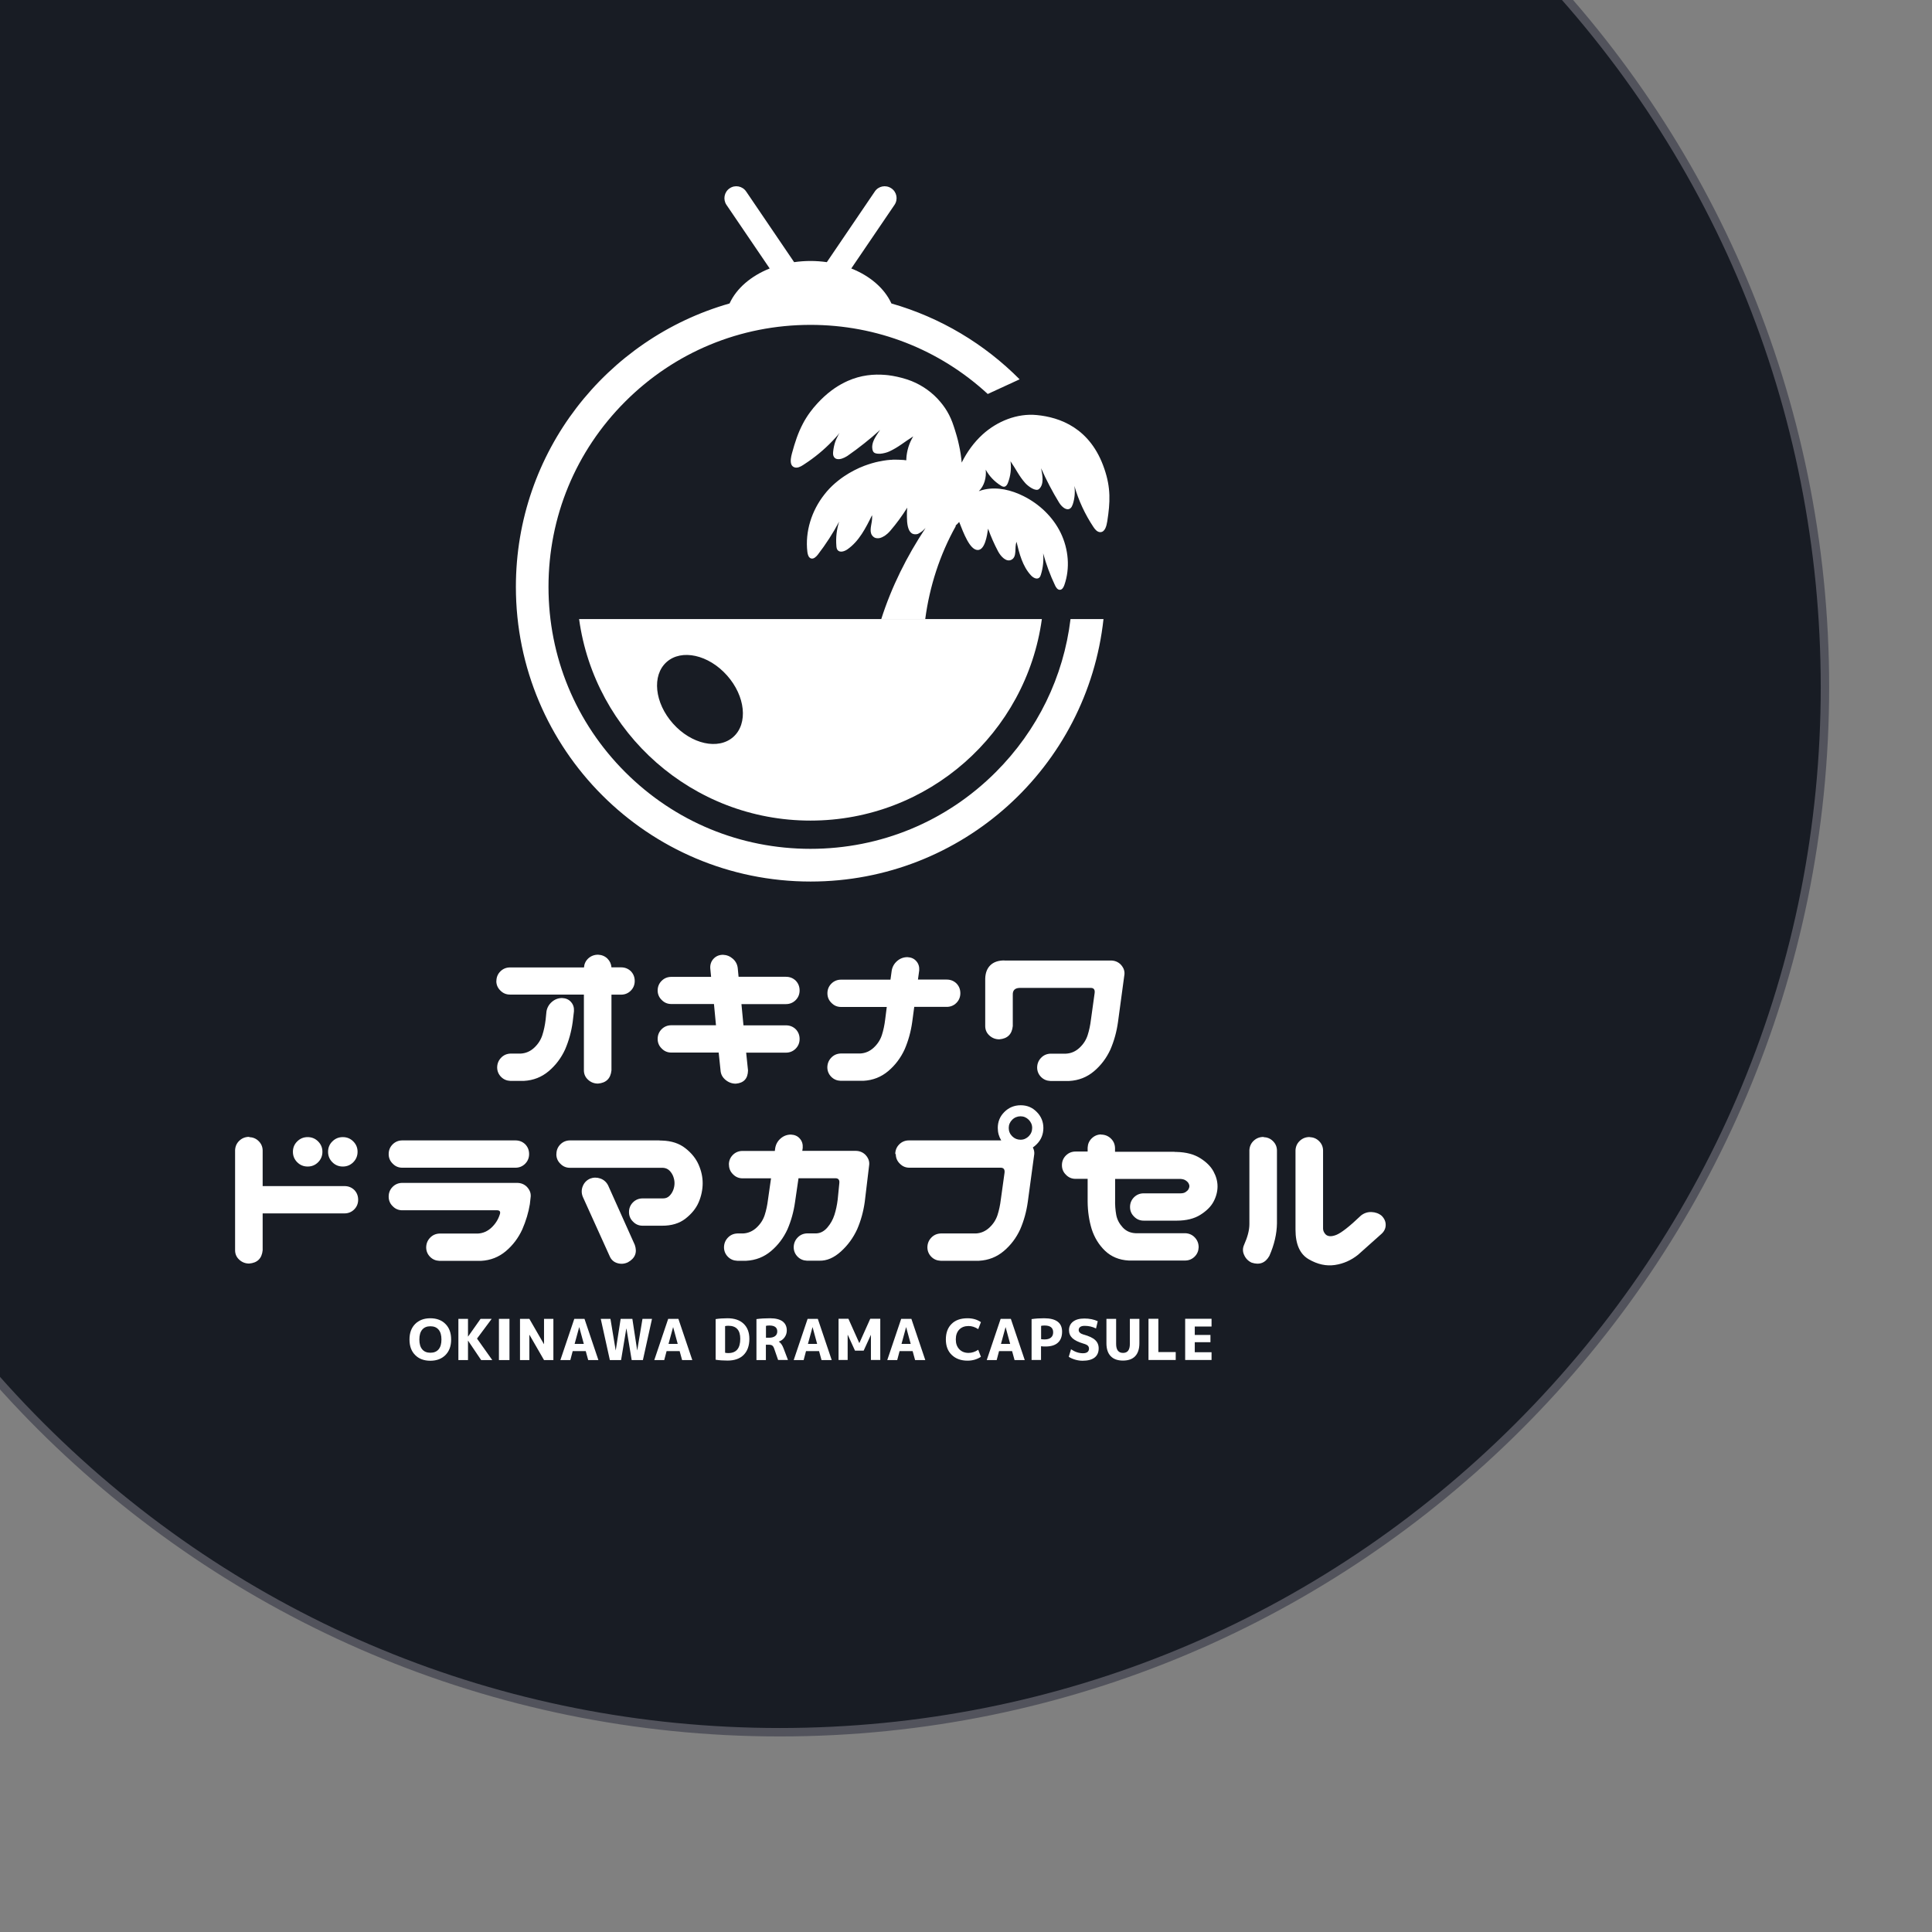 <svg xmlns="http://www.w3.org/2000/svg" xmlns:xlink="http://www.w3.org/1999/xlink" id="Layer_2" data-name="Layer 2" viewBox="0 0 229.2 229.2"><rect x="0" y="0" width="229.2" height="229.2" fill="#808080" stroke="none"/><defs><style>      .cls-1 {        fill: #fff;      }      .cls-2 {        fill: #52535c;      }      .cls-3 {        clip-path: url(#clippath);      }      .cls-4 {        fill: none;      }      .cls-5 {        fill: #181c24;      }    </style><clipPath id="clippath"><rect class="cls-4" width="229.2" height="229.2"></rect></clipPath></defs><g id="_&#x30EC;&#x30A4;&#x30E4;&#x30FC;_1" data-name="&#x30EC;&#x30A4;&#x30E4;&#x30FC; 1"><g><g class="cls-3"><g><circle class="cls-5" cx="92.5" cy="81.5" r="124"></circle><path class="cls-2" d="m92.5-42c32.99,0,64,12.85,87.33,36.17,23.33,23.33,36.17,54.34,36.17,87.33s-12.85,64-36.17,87.33c-23.33,23.33-54.34,36.17-87.33,36.17s-64-12.85-87.33-36.17c-23.33-23.33-36.17-54.34-36.17-87.33S-18.15,17.5,5.17-5.83c23.33-23.33,54.34-36.17,87.33-36.17m0-1c-68.76,0-124.5,55.74-124.5,124.5s55.74,124.5,124.5,124.5,124.5-55.74,124.5-124.5-55.74-124.5-124.5-124.5h0Z"></path></g></g><g><g><g><path class="cls-1" d="m58.89,116.39c0-.45.16-.84.47-1.15.31-.31.7-.47,1.15-.47h8.77c.03-.42.2-.78.51-1.07.32-.29.71-.44,1.16-.44.44.02.81.17,1.11.46.29.29.45.64.48,1.04h1.14c.45,0,.84.15,1.16.46.31.32.46.71.46,1.16s-.16.84-.47,1.15c-.31.31-.7.47-1.15.47h-1.14v8.98c-.1.97-.63,1.49-1.6,1.57-.45,0-.84-.15-1.17-.45-.33-.3-.5-.67-.5-1.13v-8.98h-8.77c-.45,0-.83-.16-1.14-.48-.32-.31-.48-.69-.48-1.14Zm7.8,2.01c.44.02.79.17,1.05.47.27.3.38.67.35,1.1l-.15,1.28c-.16,1.15-.46,2.23-.9,3.25-.47,1.02-1.12,1.88-1.95,2.58-.83.7-1.81,1.09-2.94,1.15h-1.6c-.44-.02-.8-.17-1.1-.47-.3-.3-.46-.67-.47-1.1,0-.45.15-.84.45-1.16.3-.32.67-.49,1.13-.51h1.21c.61-.03,1.15-.27,1.61-.7s.78-.93.96-1.49c.18-.56.31-1.17.39-1.83l.1-.99c.08-.45.3-.83.65-1.13.35-.3.76-.45,1.21-.45Z"></path><path class="cls-1" d="m78.02,117.51c0-.45.16-.84.47-1.15.31-.31.7-.47,1.15-.47h4.72l-.1-1.04c-.02-.45.12-.83.41-1.13.29-.3.66-.45,1.11-.45.44.02.82.17,1.16.47.34.3.53.67.58,1.1l.1,1.04h5.62c.45,0,.84.15,1.16.46.31.32.46.71.46,1.16s-.16.84-.47,1.15c-.31.31-.7.47-1.15.47h-5.28l.24,2.52h5.04c.45,0,.84.15,1.16.46.31.32.46.71.46,1.16s-.16.84-.47,1.15c-.31.31-.7.47-1.15.47h-4.72l.22,2.11c-.02.97-.5,1.49-1.45,1.57-.45,0-.86-.15-1.22-.45-.36-.3-.56-.67-.59-1.13l-.22-2.11h-5.62c-.45,0-.83-.16-1.14-.48-.32-.31-.48-.69-.48-1.14s.16-.84.47-1.15c.31-.31.7-.47,1.15-.47h5.3l-.24-2.52h-5.06c-.45,0-.83-.16-1.14-.48-.32-.31-.48-.69-.48-1.14Z"></path><path class="cls-1" d="m98.16,117.84c0-.45.16-.84.47-1.15.31-.31.7-.47,1.15-.47h5.86l.15-1.09c.08-.45.3-.83.65-1.13.35-.3.76-.45,1.21-.45.44.02.79.17,1.05.47.27.3.38.67.35,1.1l-.15,1.09h3.41c.45,0,.84.15,1.16.46.31.32.46.71.46,1.16s-.16.84-.47,1.15c-.31.31-.7.47-1.15.47h-3.85l-.24,1.79c-.16,1.15-.46,2.23-.9,3.25-.47,1.02-1.12,1.88-1.95,2.58-.83.7-1.81,1.09-2.94,1.15h-2.71c-.44-.02-.8-.17-1.1-.47-.3-.3-.46-.67-.47-1.1,0-.45.15-.84.45-1.16.3-.32.67-.49,1.13-.51h2.32c.61-.03,1.15-.27,1.61-.7s.78-.93.96-1.49c.18-.56.31-1.17.39-1.83l.19-1.5h-5.42c-.45,0-.83-.16-1.14-.48-.32-.31-.48-.69-.48-1.14Z"></path><path class="cls-1" d="m119.14,113.95h12.64c.45,0,.84.15,1.16.46.34.36.49.74.46,1.16l-.77,5.69c-.16,1.15-.46,2.23-.9,3.25-.47,1.02-1.12,1.88-1.95,2.58-.83.7-1.81,1.09-2.94,1.15h-2.23c-.44-.02-.8-.17-1.1-.47-.3-.3-.46-.67-.47-1.1,0-.45.15-.84.45-1.16.3-.32.67-.49,1.13-.51h1.84c.61-.03,1.15-.27,1.61-.7s.78-.93.96-1.49c.18-.56.31-1.17.39-1.83l.44-3.17c.05-.39-.09-.59-.41-.61h-8.5c-.55.02-.82.29-.8.82v3.71c-.1.97-.63,1.49-1.6,1.57-.45,0-.84-.15-1.17-.45-.33-.3-.5-.67-.5-1.13v-5.62c.02-.68.22-1.21.61-1.59.39-.38.94-.57,1.67-.57Z"></path></g><g><path class="cls-1" d="m49.25,157.07c.45-.45,1.05-.68,1.8-.68s1.36.23,1.8.68c.45.45.67,1.06.67,1.84s-.22,1.38-.67,1.84c-.45.45-1.05.68-1.8.68s-1.36-.23-1.8-.68c-.45-.45-.67-1.06-.67-1.84s.22-1.38.67-1.84Zm.84,3.01c.23.27.55.4.97.4s.74-.13.97-.4c.23-.27.34-.66.34-1.17s-.11-.9-.34-1.17c-.23-.27-.55-.4-.97-.4s-.74.13-.97.4c-.23.27-.34.66-.34,1.17s.11.9.34,1.17Z"></path><path class="cls-1" d="m55.52,156.46v2.1h.01l1.48-2.1h1.32l-1.74,2.34,1.81,2.55h-1.32l-1.55-2.3h-.01v2.3h-1.14v-4.89h1.14Z"></path><path class="cls-1" d="m59.19,161.35v-4.89h1.25v4.89h-1.25Z"></path><path class="cls-1" d="m61.69,161.35v-4.89h1.11l1.73,3h.01v-3h1.11v4.89h-1.11l-1.73-3h-.01v3h-1.11Z"></path><path class="cls-1" d="m66.48,161.35l1.65-4.89h1.21l1.65,4.89h-1.21l-.29-1.06h-1.55l-.28,1.06h-1.19Zm1.7-1.92h1.08l-.54-1.98h-.01l-.54,1.98Z"></path><path class="cls-1" d="m74.31,157.62h-.01l-.62,3.73h-1.33l-1.08-4.89h1.15l.62,3.73h.01l.58-3.73h1.39l.57,3.73h.01l.62-3.73h1.13l-1.08,4.89h-1.33l-.62-3.73Z"></path><path class="cls-1" d="m77.62,161.35l1.65-4.89h1.21l1.65,4.89h-1.21l-.29-1.06h-1.55l-.28,1.06h-1.19Zm1.7-1.92h1.08l-.54-1.98h-.01l-.54,1.98Z"></path><path class="cls-1" d="m88.9,158.83c0,.82-.23,1.46-.68,1.91s-1.09.67-1.91.67c-.5,0-.96-.03-1.41-.1v-4.82c.44-.07.91-.1,1.41-.1.82,0,1.46.22,1.91.65.45.43.68,1.03.68,1.8Zm-1.08,0c0-1.04-.47-1.55-1.42-1.55-.13,0-.25.01-.38.04v3.16c.12.03.25.04.38.04.95,0,1.42-.56,1.42-1.69Z"></path><path class="cls-1" d="m90.86,159.54v1.81h-1.12v-4.86c.49-.07,1.03-.1,1.61-.1.67,0,1.17.13,1.5.38s.49.61.49,1.07c0,.3-.09.57-.26.81s-.4.41-.69.51h0c.23.14.42.41.57.81l.52,1.37h-1.17l-.46-1.33c-.06-.19-.14-.31-.23-.38-.09-.07-.23-.1-.42-.1h-.33Zm0-.84h.38c.31,0,.55-.07.72-.2.17-.13.25-.32.25-.55,0-.46-.31-.7-.92-.7-.16,0-.3.01-.42.04v1.41Z"></path><path class="cls-1" d="m94.16,161.35l1.65-4.89h1.21l1.65,4.89h-1.21l-.29-1.06h-1.55l-.28,1.06h-1.19Zm1.7-1.92h1.08l-.54-1.98h-.01l-.54,1.98Z"></path><path class="cls-1" d="m103.33,158.35h-.01l-.86,1.88h-1.03l-.86-1.88h-.01v2.99h-1.08v-4.89h1.17l1.29,2.88h.01l1.29-2.88h1.19v4.89h-1.11v-2.99Z"></path><path class="cls-1" d="m105.26,161.35l1.65-4.89h1.21l1.65,4.89h-1.21l-.29-1.06h-1.55l-.28,1.06h-1.19Zm1.7-1.92h1.08l-.54-1.98h-.01l-.54,1.98Z"></path><path class="cls-1" d="m114.91,157.31c-.47,0-.84.14-1.11.42-.27.28-.41.67-.41,1.17s.14.88.42,1.17c.28.29.65.43,1.09.43.39,0,.77-.12,1.15-.37l.32.83c-.45.3-.98.46-1.59.46-.78,0-1.4-.23-1.87-.68-.47-.45-.7-1.06-.7-1.84s.23-1.4.68-1.84c.45-.45,1.08-.67,1.89-.67.61,0,1.14.15,1.59.46l-.32.83c-.38-.25-.76-.37-1.15-.37Z"></path><path class="cls-1" d="m117.06,161.35l1.65-4.89h1.21l1.65,4.89h-1.21l-.29-1.06h-1.55l-.28,1.06h-1.19Zm1.7-1.92h1.08l-.54-1.98h-.01l-.54,1.98Z"></path><path class="cls-1" d="m122.39,156.49c.46-.07.96-.1,1.47-.1,1.43,0,2.14.53,2.14,1.59,0,.58-.17,1.01-.5,1.31-.33.3-.82.45-1.46.45-.16,0-.34,0-.54-.03v1.63h-1.12v-4.86Zm1.12,2.38c.14.02.28.03.42.03.32,0,.57-.07.75-.22.18-.15.26-.36.26-.63,0-.53-.34-.8-1.01-.8-.15,0-.29.01-.42.04v1.57Z"></path><path class="cls-1" d="m130.02,157.6c-.42-.21-.87-.31-1.34-.31-.23,0-.41.04-.53.13-.12.09-.18.21-.18.36,0,.25.19.43.56.54.67.18,1.13.4,1.4.66.27.25.41.58.41.98,0,.47-.16.84-.48,1.09s-.8.38-1.43.38c-.28,0-.57-.04-.88-.13-.3-.09-.56-.2-.76-.34l.27-.89c.46.31.93.47,1.42.47.23,0,.41-.05.53-.14.12-.1.18-.23.18-.41,0-.14-.05-.26-.14-.35-.1-.09-.26-.17-.51-.24-.61-.18-1.05-.4-1.32-.65-.27-.26-.4-.57-.4-.95,0-.42.16-.76.48-1.01.32-.25.77-.37,1.34-.37.61,0,1.14.11,1.59.32l-.21.88Z"></path><path class="cls-1" d="m132.41,156.46v2.97c0,.71.27,1.07.82,1.07s.81-.36.81-1.07v-2.97h1.13v2.89c0,.68-.17,1.19-.5,1.54s-.82.52-1.45.52-1.11-.17-1.45-.52c-.34-.35-.51-.86-.51-1.54v-2.89h1.15Z"></path><path class="cls-1" d="m137.42,156.46v3.94h2.06v.94h-3.23v-4.89h1.17Z"></path><path class="cls-1" d="m141.74,157.37v1h1.86v.86h-1.86v1.19h1.99v.92h-3.13v-4.89h3.13v.92h-1.99Z"></path></g><g><path class="cls-1" d="m29.57,134.9c.44.02.81.17,1.11.47.31.3.47.67.48,1.1v4.24h9.71c.45,0,.84.15,1.16.46.31.32.46.71.46,1.16s-.16.84-.47,1.15c-.31.31-.7.47-1.15.47h-9.71v4.38c-.1.97-.63,1.49-1.6,1.57-.45,0-.84-.15-1.17-.45-.33-.3-.5-.67-.5-1.13v-11.87c.02-.45.19-.83.51-1.13.32-.3.71-.45,1.16-.45Zm5.18,1.74c0-.48.17-.9.51-1.23.34-.34.75-.51,1.24-.51s.9.17,1.24.51c.34.34.51.75.51,1.23s-.17.9-.51,1.24c-.34.34-.75.51-1.24.51s-.9-.17-1.24-.51c-.34-.34-.51-.75-.51-1.24Zm4.17,0c0-.48.17-.9.51-1.23.34-.34.75-.51,1.24-.51s.9.17,1.24.51c.34.34.51.75.51,1.23s-.17.9-.51,1.24c-.34.34-.75.51-1.24.51s-.9-.17-1.24-.51c-.34-.34-.51-.75-.51-1.24Z"></path><path class="cls-1" d="m46.11,136.91c0-.45.16-.84.47-1.15.31-.31.7-.47,1.15-.47h13.42c.45,0,.84.15,1.16.46.31.32.46.71.46,1.16s-.16.84-.47,1.15c-.31.31-.7.47-1.15.47h-13.42c-.45,0-.83-.16-1.14-.48-.32-.31-.48-.69-.48-1.14Zm0,5.04c0-.45.16-.84.47-1.15s.7-.47,1.15-.47h13.61c.45,0,.84.15,1.16.46.34.36.49.74.46,1.16l-.1.9c-.16.98-.46,1.99-.9,3-.47,1.02-1.12,1.88-1.95,2.58-.83.7-1.81,1.09-2.94,1.15h-4.94c-.44-.02-.8-.17-1.1-.47-.3-.3-.46-.67-.47-1.1,0-.45.15-.84.45-1.16.3-.32.67-.49,1.13-.51h4.55c.61-.03,1.15-.27,1.61-.7s.79-.94.98-1.53c.13-.34.03-.52-.29-.53h-11.26c-.45,0-.83-.16-1.14-.48-.32-.31-.48-.69-.48-1.14Z"></path><path class="cls-1" d="m66.01,136.91c0-.45.16-.84.47-1.15.31-.31.7-.47,1.15-.47h10.46c.1,0,.19,0,.29.02h.15c1.13.03,2.06.34,2.78.91.73.57,1.25,1.22,1.57,1.95.32.73.48,1.46.48,2.2s-.16,1.53-.47,2.25c-.31.73-.84,1.38-1.57,1.95-.73.57-1.67.85-2.8.84h-2.28c-.45,0-.83-.16-1.14-.48-.32-.31-.48-.69-.48-1.14s.16-.84.47-1.15c.31-.31.7-.47,1.15-.47h2.42c.31,0,.56-.1.76-.3.2-.2.35-.44.45-.7.1-.27.15-.54.15-.81,0-.26-.05-.52-.15-.79-.1-.27-.25-.5-.45-.7-.2-.2-.46-.31-.76-.33h-11.04c-.45,0-.83-.16-1.14-.48-.32-.31-.48-.69-.48-1.14Zm4,2.91c.4-.15.81-.15,1.21-.01.4.14.71.41.92.81l3.17,7.07c.31.9.03,1.59-.82,2.06-.4.19-.82.23-1.25.1-.43-.13-.73-.4-.91-.82l-3.2-7.07c-.16-.42-.16-.84.01-1.25.17-.41.46-.71.86-.88Z"></path><path class="cls-1" d="m86.47,138.16c0-.45.16-.84.47-1.15.31-.31.7-.47,1.15-.47h3.83l.05-.36c.08-.45.3-.83.65-1.13.35-.3.76-.45,1.21-.45.44.02.79.17,1.05.47.27.3.38.67.35,1.1l-.05.36h6.32c.45,0,.84.15,1.16.46.34.36.49.74.46,1.16l-.53,4.43c-.16,1.15-.46,2.23-.9,3.25-.47,1.02-1.11,1.9-1.93,2.64-.82.74-1.66,1.11-2.53,1.09h-1.5c-.44-.02-.8-.17-1.1-.47-.3-.3-.46-.67-.47-1.1,0-.45.15-.84.45-1.16.3-.32.67-.49,1.13-.51h1.11c.48-.02.92-.25,1.3-.69.38-.44.66-.94.84-1.5.18-.56.31-1.17.39-1.83l.19-1.91c.05-.39-.09-.59-.41-.61h-4.43l-.41,2.81c-.16,1.15-.46,2.23-.9,3.25-.47,1.02-1.12,1.88-1.95,2.58-.83.7-1.81,1.09-2.94,1.15h-1.07c-.44-.02-.8-.17-1.1-.47-.3-.3-.46-.67-.47-1.1,0-.45.15-.84.45-1.16.3-.32.67-.49,1.13-.51h.68c.61-.03,1.15-.27,1.61-.7s.78-.93.96-1.49c.18-.56.31-1.17.39-1.83l.36-2.52h-3.37c-.45,0-.83-.16-1.14-.48-.32-.31-.48-.69-.48-1.14Z"></path><path class="cls-1" d="m106.21,136.91c0-.45.16-.84.47-1.15.31-.31.7-.47,1.15-.47h10.95c-.27-.44-.41-.93-.41-1.48,0-.74.26-1.38.79-1.9.52-.52,1.17-.79,1.93-.79s1.38.26,1.9.79c.52.52.79,1.16.79,1.9s-.26,1.4-.77,1.91c-.16.16-.32.3-.48.41.13.24.19.5.17.77l-.77,5.69c-.16,1.15-.46,2.23-.9,3.25-.47,1.02-1.12,1.88-1.95,2.58-.83.7-1.81,1.09-2.94,1.15h-4.55c-.44-.02-.8-.17-1.1-.47-.3-.3-.46-.67-.47-1.1,0-.45.15-.84.45-1.16.3-.32.67-.49,1.13-.51h4.17c.61-.03,1.15-.27,1.61-.7s.78-.93.96-1.49c.18-.56.31-1.17.39-1.83l.44-3.17c.05-.39-.09-.59-.41-.61h-10.87c-.45,0-.83-.16-1.14-.48-.32-.31-.48-.69-.48-1.14Zm13.46-3.1c0,.39.14.72.41.99.27.27.61.41.99.41s.69-.14.97-.41c.27-.27.41-.61.41-.99s-.14-.69-.41-.97c-.27-.27-.6-.41-.97-.41s-.72.14-.99.41-.41.6-.41.97Z"></path><path class="cls-1" d="m130.61,134.6c.45,0,.84.15,1.16.45.32.3.49.67.51,1.13v.46h6.88c.1,0,.19,0,.29.02h.15c1.13.03,2.06.28,2.79.74.73.46,1.25.98,1.57,1.57.32.59.48,1.18.48,1.78s-.16,1.22-.47,1.8c-.31.59-.84,1.11-1.57,1.57-.73.46-1.67.69-2.8.69h-3.92c-.45,0-.83-.16-1.14-.48-.32-.31-.48-.69-.48-1.14s.16-.84.47-1.15c.31-.31.7-.47,1.15-.47h4.38c.24,0,.44-.05.59-.15.15-.1.27-.21.34-.33.07-.12.11-.25.11-.38,0-.11-.04-.23-.11-.35-.07-.12-.19-.23-.34-.33-.15-.1-.35-.15-.59-.17h-7.77v2.42c-.02.66.03,1.27.13,1.83.1.56.36,1.05.76,1.49.4.44.91.67,1.53.7h5.91c.45.02.83.19,1.13.51.3.32.45.71.45,1.16-.02.44-.17.8-.47,1.1-.3.3-.67.46-1.1.47h-6.73c-1.13-.06-2.06-.45-2.8-1.15-.73-.7-1.26-1.56-1.59-2.58-.31-1.02-.47-2.1-.48-3.25v-2.71h-1.43c-.45,0-.83-.16-1.14-.48-.32-.31-.48-.69-.48-1.14s.16-.84.47-1.15c.31-.31.7-.47,1.15-.47h1.43v-.46c.02-.44.18-.8.48-1.1.31-.3.68-.46,1.11-.47Z"></path><path class="cls-1" d="m149.9,134.9c.44.02.81.17,1.11.47.31.3.47.67.48,1.1v8.67c-.02,1.23-.31,2.51-.9,3.85-.47.84-1.17,1.11-2.11.8-.4-.19-.7-.49-.88-.9-.19-.4-.19-.81-.01-1.21.42-.94.63-1.75.63-2.45v-8.77c.02-.45.19-.83.51-1.13.32-.3.71-.45,1.16-.45Zm5.47,0c.44.02.81.17,1.11.47.31.3.47.67.48,1.1v9.28c0,.24.1.47.29.68.27.27.7.3,1.28.07.58-.23,1.56-.99,2.93-2.3.37-.29.79-.43,1.25-.41.46.02.86.16,1.2.44.32.32.48.68.48,1.08s-.16.75-.48,1.05l-2.79,2.49c-.82.66-1.74,1.07-2.76,1.22-1.02.15-2.05-.07-3.1-.68-1.05-.61-1.57-1.78-1.57-3.52v-9.4c.02-.45.19-.83.51-1.13.32-.3.71-.45,1.16-.45Z"></path></g></g><g><path class="cls-1" d="m127,73.44c-.83,6.86-3.91,13.2-8.87,18.16-5.87,5.87-13.67,9.1-21.98,9.1s-16.11-3.23-21.98-9.1c-5.87-5.87-9.1-13.67-9.1-21.98s3.23-16.11,9.1-21.98c5.87-5.87,13.67-9.1,21.98-9.1,7.86,0,15.28,2.9,21.03,8.2l3.78-1.74c-4.16-4.19-9.37-7.33-15.21-9-.81-1.78-2.53-3.27-4.76-4.15l5.13-7.55c.44-.65.27-1.53-.38-1.96-.65-.44-1.53-.27-1.96.38l-5.69,8.38c-.63-.09-1.27-.14-1.94-.14s-1.31.05-1.94.14l-5.69-8.38c-.44-.65-1.32-.82-1.96-.38-.65.44-.81,1.32-.38,1.96l5.13,7.55c-2.23.89-3.95,2.37-4.76,4.15-14.64,4.17-25.35,17.64-25.35,33.62,0,19.31,15.65,34.96,34.96,34.96,18.02,0,32.85-13.63,34.75-31.14h-3.9Z"></path><path class="cls-1" d="m113.35,62.36c.16-.13.31-.28.44-.44.51,1.29,1.26,3.34,2.21,3.33.84-.01,1.1-1.7,1.22-2.53.33.93.73,1.83,1.19,2.7.33.61.98,1.31,1.59.98.68-.36.33-1.4.59-2.13.34,1.42.72,2.91,1.71,3.98.25.28.69.53.98.29.11-.09.17-.24.21-.38.25-.81.34-1.67.26-2.52.36,1.3.83,2.58,1.41,3.8.12.26.31.55.59.53.27-.01.43-.31.52-.57.7-2,.49-4.26-.43-6.17-.92-1.9-2.54-3.44-4.43-4.38-1.42-.71-3.06-1.11-4.61-.78-.23.05-.46.12-.68.2.65-.62.92-1.63.82-2.55.42.77,1.05,1.43,1.8,1.89.12.08.26.15.41.13.22-.03.35-.26.43-.47.31-.81.42-1.7.3-2.55.64.92,1.01,1.76,1.75,2.59.35.39,1.26,1.06,1.64.7.62-.56.4-1.64.24-2.46.62,1.4,1.33,2.76,2.13,4.07.29.48.88,1.03,1.33.69.16-.11.23-.31.3-.49.23-.7.29-1.45.19-2.17.49,1.72,1.26,3.37,2.25,4.86.19.29.45.61.8.62.57.02.76-.72.85-1.29.35-2.25.43-3.94-.34-6.2-1.65-4.9-5.33-6.14-8.02-6.4-2.33-.23-4.7.73-6.43,2.3-1.03.94-1.86,2.09-2.48,3.34-.06-.66-.16-1.38-.34-2.16-.07-.32-.15-.66-.25-1-.06-.23-.13-.46-.21-.7-.09-.3-.2-.61-.31-.92-.22-.59-.51-1.16-.86-1.68-.09-.13-.18-.26-.28-.39-.19-.25-.4-.49-.61-.72-.98-1.04-2.22-1.83-3.57-2.28-.09-.03-.17-.06-.26-.08-.62-.19-1.31-.35-2.04-.44-.1-.01-.21-.02-.32-.03-1.38-.12-2.92.02-4.47.71-.12.05-.24.11-.36.17-1.08.53-2.17,1.33-3.23,2.48-.33.35-.61.7-.87,1.05-.17.23-.33.46-.47.69-.15.23-.28.47-.4.7-.56,1.06-.93,2.18-1.29,3.51-.11.41-.21.92-.08,1.28.05.13.13.24.25.31.03.02.06.04.1.05.35.14.74-.06,1.05-.26.2-.13.4-.26.6-.4,1.19-.82,2.29-1.78,3.26-2.86.16-.18.32-.36.47-.55-.05.08-.1.17-.15.25-.08.15-.15.3-.22.45-.02.05-.04.11-.07.16-.06.16-.12.32-.16.48-.03.09-.05.19-.07.29-.04.19-.07.39-.09.58-.02.21-.03.43.08.61.02.03.04.06.06.09.05.05.1.1.16.13.06.03.12.05.19.06.34.06.77-.11,1.11-.32.03-.02.07-.04.1-.06.34-.24.67-.48,1-.72.66-.49,1.31-1.01,1.94-1.54.31-.27.62-.54.93-.82-.06.09-.13.19-.2.29-.13.2-.27.4-.39.62-.15.27-.27.54-.32.82-.02.11-.03.22-.03.33,0,.16.03.32.1.47.1.23.38.3.71.3.05,0,.1,0,.14,0,.39-.03.81-.15,1.07-.27,1.1-.5,1.83-1.16,2.85-1.79-.49.8-.77,1.71-.82,2.65,0,.06,0,.12,0,.18,0,0,0,0,0,0-.02,0-.03,0-.05,0-.12-.02-.23-.03-.35-.04-.03,0-.06,0-.09,0-.28-.02-.57-.03-.85-.03-.03,0-.06,0-.09,0-.11,0-.23,0-.34.02-.03,0-.07,0-.1,0-.28.02-.56.05-.84.1-.04,0-.08.01-.11.02-.1.02-.21.04-.31.06-.04,0-.08.02-.12.02-.14.03-.27.06-.4.09-.15.04-.29.08-.44.12-.29.09-.58.18-.87.29-.43.16-.85.35-1.25.56s-.8.44-1.18.7c-.13.09-.25.17-.37.26-.24.18-.48.37-.71.57-.46.4-.88.84-1.25,1.32-1.51,1.91-2.31,4.4-2.02,6.82.04.31.14.68.44.77.31.09.6-.2.8-.45.95-1.23,1.8-2.55,2.53-3.92-.3.93-.41,1.92-.33,2.89.01.17.04.35.14.48.27.34.81.17,1.17-.08,1.38-.96,2.18-2.54,2.92-4.05.01.11.02.22.01.34,0,.11-.02.22-.03.33,0,.01,0,.03,0,.04-.11.69-.33,1.4.16,1.83.11.1.24.16.37.18.04,0,.09.01.13.01.04,0,.09,0,.13,0,.05,0,.09-.01.14-.02.18-.04.37-.13.55-.24.04-.03.09-.06.13-.09.09-.06.17-.13.25-.2.12-.11.23-.22.33-.34.74-.86,1.41-1.78,2.01-2.74,0,.06-.01.12-.02.19,0,.07-.01.14-.01.21,0,.07,0,.15-.01.23,0,.08,0,.15,0,.23,0,0,0,0,0,0,0,.08,0,.16,0,.24,0,0,0,0,0,0,0,.78.11,1.62.55,1.93.07.05.15.09.24.11.04,0,.08.02.13.02.01,0,.03,0,.04,0,.03,0,.06,0,.08,0,.01,0,.03,0,.04,0,.03,0,.05,0,.08-.01.02,0,.03,0,.05-.01.03,0,.05-.01.08-.02.01,0,.03-.01.04-.02.03-.01.06-.02.08-.04.01,0,.02-.01.03-.02.03-.02.06-.03.09-.05.01,0,.02-.01.03-.02.03-.02.06-.04.09-.06,0,0,.01-.01.02-.01.04-.03.07-.05.11-.08,0,0,.01,0,.02-.01.04-.03.07-.06.11-.1,0,0,0,0,.01-.01.09-.09.19-.18.29-.28-2.23,3.36-4.04,6.99-5.26,10.82h5.22c.51-3.88,1.73-7.66,3.64-11.07Z"></path><path class="cls-1" d="m68.7,73.44c1.85,13.51,13.44,23.91,27.45,23.91s25.6-10.41,27.45-23.91h-54.91Zm18.3,13.98c-1.77,1.58-4.98.87-7.16-1.58-2.19-2.45-2.53-5.72-.76-7.3,1.77-1.58,4.98-.87,7.16,1.58,2.19,2.45,2.53,5.72.76,7.3Z"></path></g></g></g></g></svg>